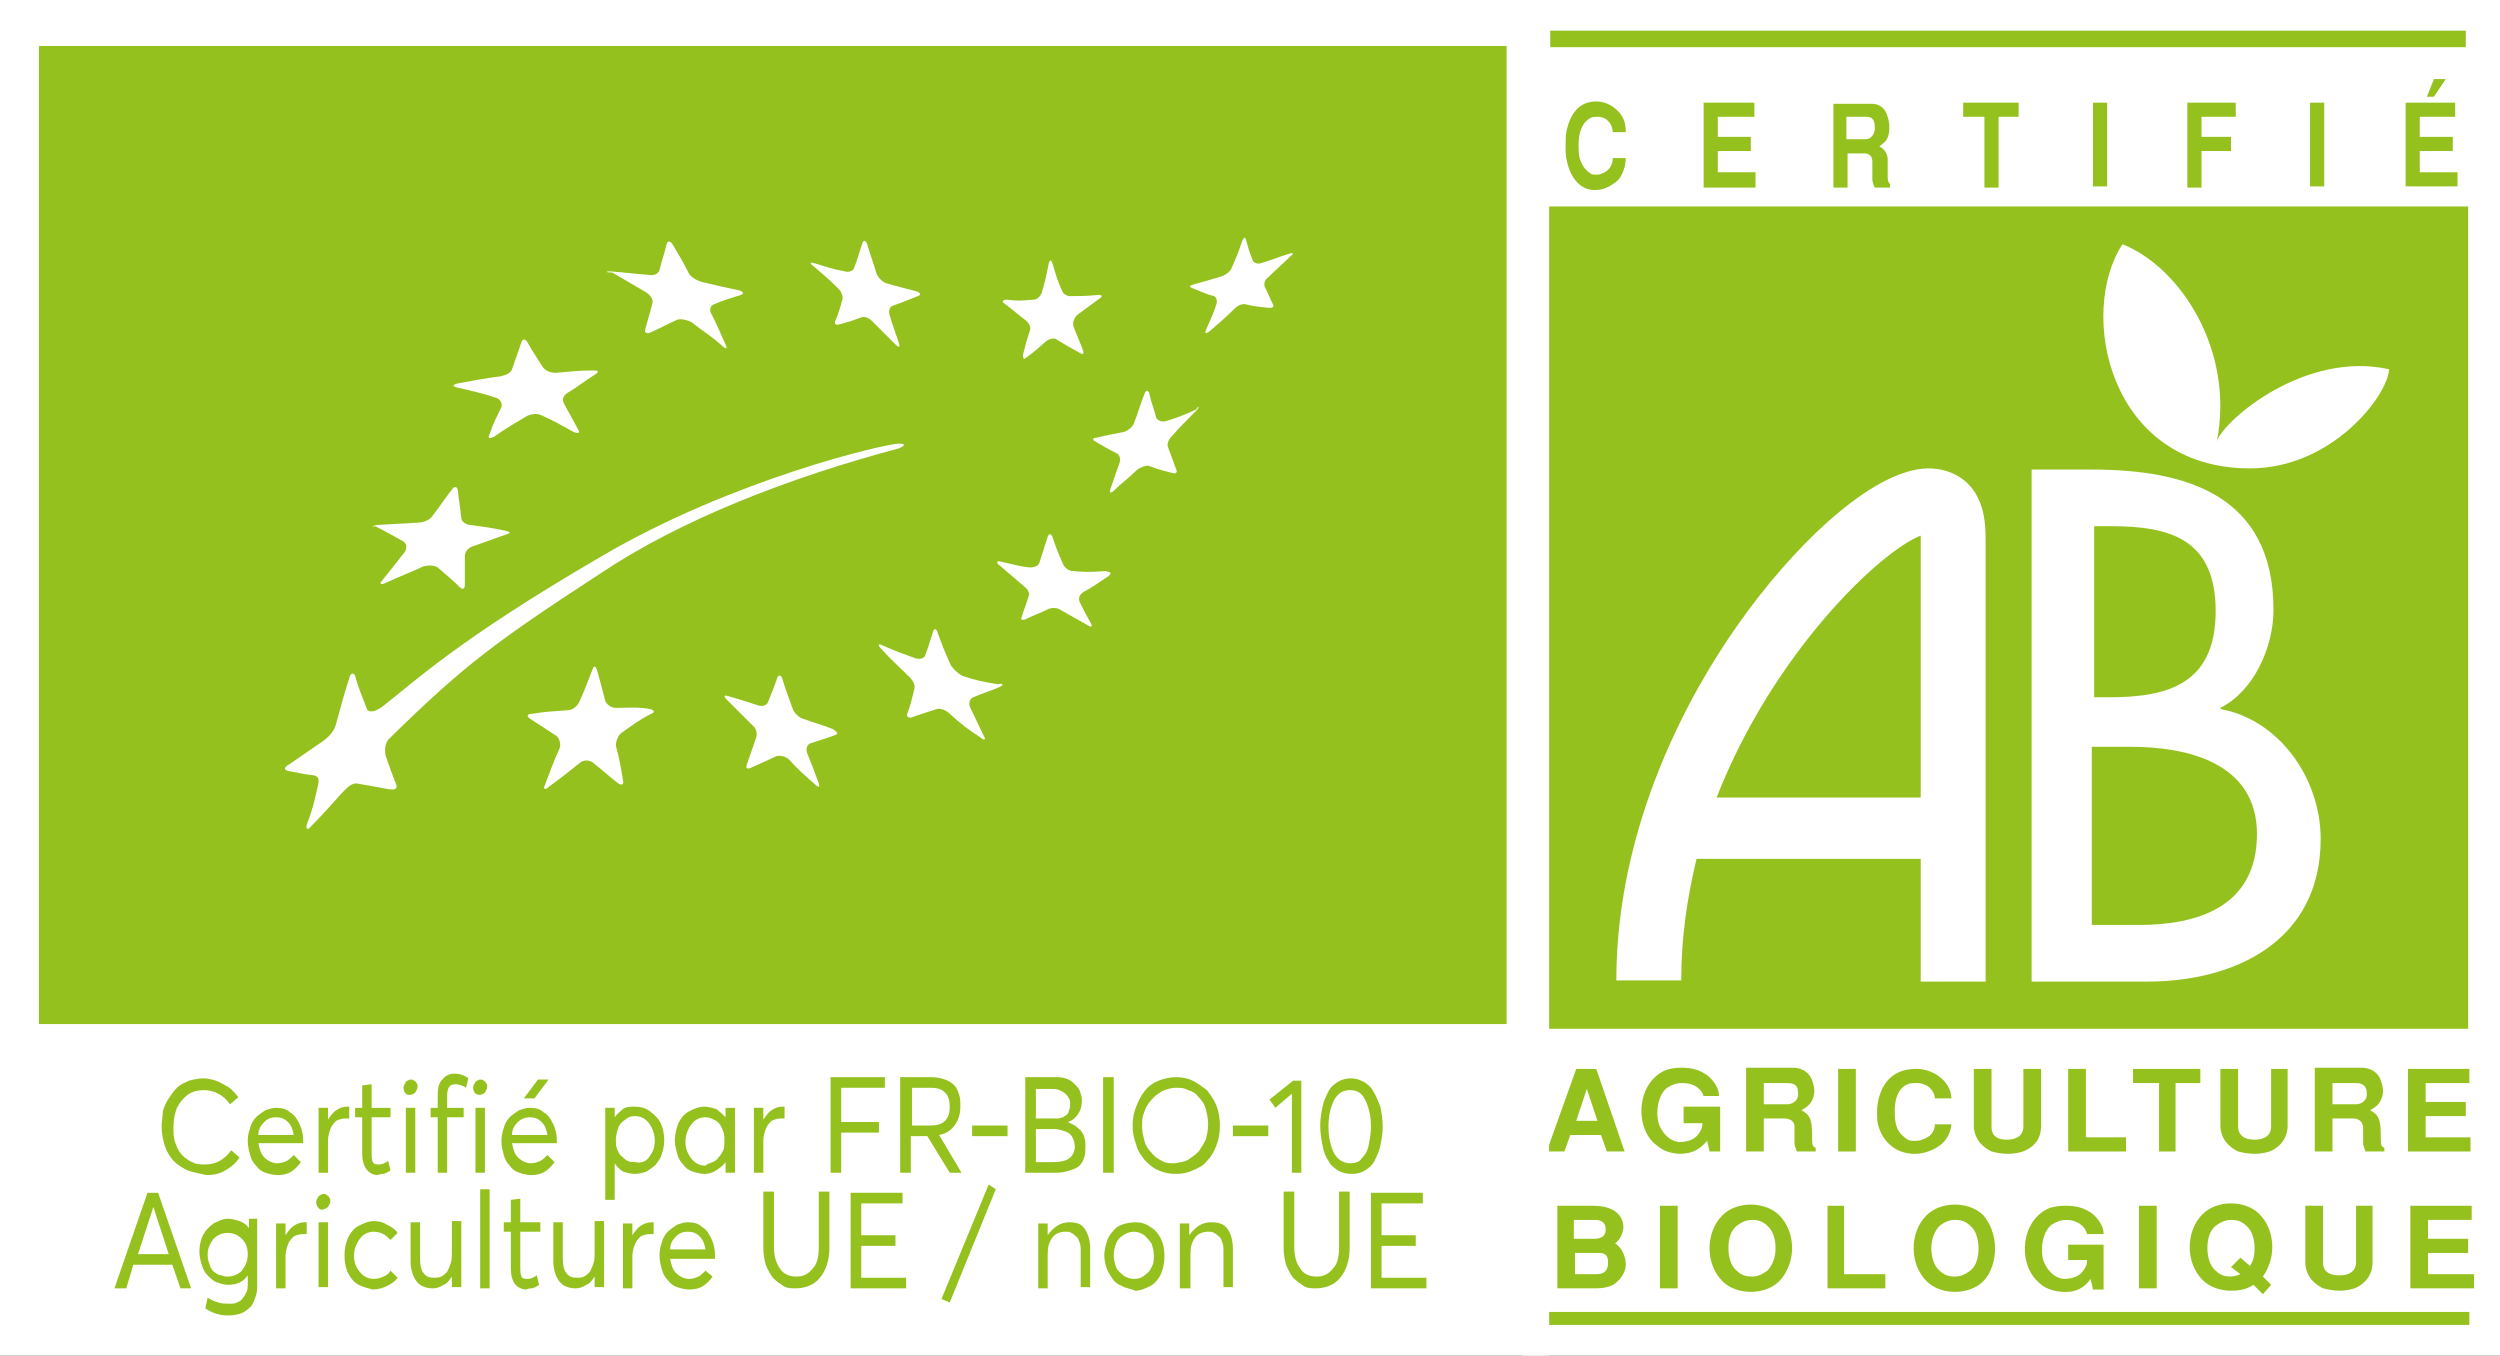 <?xml version="1.0" encoding="utf-8"?>
<!-- Generator: Adobe Illustrator 22.1.0, SVG Export Plug-In . SVG Version: 6.00 Build 0)  -->
<svg version="1.1" id="Calque_1" xmlns="http://www.w3.org/2000/svg" xmlns:xlink="http://www.w3.org/1999/xlink" x="0px" y="0px"
	 viewBox="0 0 211.9 114.9" style="enable-background:new 0 0 211.9 114.9;" xml:space="preserve">
<rect x="0" y="0" width="211.9" height="114.9" fill="#333333" stroke="none"/>
<style type="text/css">
	.st0{fill:#FFFFFF;}
	.st1{clip-path:url(#SVGID_2_);fill:#95C11F;}
	.st2{clip-path:url(#SVGID_2_);fill:#FFFFFF;}
	.st3{clip-path:url(#SVGID_4_);fill:#95C11F;}
	.st4{clip-path:url(#SVGID_6_);fill:#FFFFFF;}
	.st5{clip-path:url(#SVGID_6_);fill:#95C11F;}
</style>
<rect x="129" y="0" class="st0" width="82.9" height="114.9"/>
<g>
	<defs>
		<rect id="SVGID_1_" y="0" width="211.9" height="114.9"/>
	</defs>
	<clipPath id="SVGID_2_">
		<use xlink:href="#SVGID_1_"  style="overflow:visible;"/>
	</clipPath>
	<path class="st1" d="M137.8,13.4c0,0.7-0.3,1.6-0.8,2c-0.4,0.3-1,0.7-1.7,0.7c-1.3,0.1-2.2-1-2.5-2.5c-0.1-0.3-0.1-0.8-0.1-1.2
		c0-0.5,0-1,0.1-1.4c0.3-1.3,1-2.4,2.5-2.4c0.4,0,1,0.1,1.6,0.6c0.9,0.7,0.9,1.6,0.9,2h-1.1c0-0.4-0.3-1.4-1.5-1.3
		c-0.5,0-1,0.5-1.2,1.1c-0.1,0.2-0.2,0.7-0.2,1.2c0,0.5,0,1.1,0.2,1.5c0.2,0.5,0.5,0.8,0.8,1c0.1,0.1,0.3,0.1,0.5,0.1
		c0.2,0,0.3,0,0.5-0.1c0.8-0.3,0.9-1,0.9-1.3H137.8z"/>
	<polygon class="st1" points="148.7,8.7 148.7,9.9 145.6,9.9 145.6,11.6 148.4,11.6 148.4,12.8 145.6,12.8 145.6,14.6 148.8,14.6 
		148.8,15.9 144.4,15.9 144.4,8.7 	"/>
	<path class="st1" d="M156.6,9.9h1.6c0.5,0,0.7,0.3,0.7,0.8c0.1,0.7-0.4,1.1-0.7,1.1h-1.7V9.9z M155.4,15.9h1.2V13h1.4
		c0.4,0,0.7,0.2,0.7,0.7c0,0.5,0,1.1,0,1.5c0,0.2,0.1,0.5,0.2,0.7h1.3v-0.3c-0.1-0.1-0.2-0.2-0.2-0.6c0-0.4,0-1.3,0-1.6
		c-0.1-0.6-0.4-0.8-0.7-1c0.4-0.3,0.7-0.5,0.8-1.1c0.1-0.6,0-1.1-0.1-1.4c-0.2-0.8-0.8-1.1-1.3-1.1h-3.3V15.9z"/>
	<polygon class="st1" points="171.1,8.7 171.1,9.9 169.4,9.9 169.4,15.9 168.2,15.9 168.2,9.9 166.4,9.9 166.4,8.7 	"/>
	<rect x="177.4" y="8.7" class="st1" width="1.2" height="7.1"/>
	<polygon class="st1" points="189.5,8.7 189.5,9.9 186.6,9.9 186.6,11.6 189.1,11.6 189.1,12.8 186.6,12.8 186.6,15.9 185.4,15.9 
		185.4,8.7 	"/>
	<rect x="195.8" y="8.7" class="st1" width="1.2" height="7.1"/>
	<path class="st1" d="M206.3,6.7h1l-1,1.5h-0.6L206.3,6.7z M208.1,8.7v1.2h-3v1.7h2.8v1.2h-2.8v1.8h3.2v1.2h-4.4V8.7H208.1z"/>
	<rect x="131.4" y="2.6" class="st1" width="77.6" height="1.4"/>
	<rect x="131.3" y="111.2" class="st1" width="78" height="1.1"/>
	<path class="st1" d="M134.5,92.3l0.9,2.7h-1.8L134.5,92.3z M135.3,90.6h-1.7l-2.5,7h1.5l0.5-1.4h2.6l0.5,1.4h1.5L135.3,90.6z"/>
	<path class="st1" d="M142.9,93.8h2.9v3.8h-0.9l-0.2-0.9c-0.4,0.4-0.9,1.1-2.4,1.1c-1.3-0.1-1.7-0.6-2.1-0.9c-1.7-1.6-1.4-5.2,1-6.2
		c0.3-0.1,0.7-0.2,1.3-0.2c0.7,0,1.6,0.1,2.4,0.8c0.8,0.8,0.8,1.4,0.8,1.6h-1.3c-0.3-0.8-1-1.1-1.8-1.1c-0.5,0-0.8,0.1-1.3,0.4
		c-0.9,0.7-1,2.5-0.6,3.3c0.3,0.6,0.8,1.2,1.6,1.3c0.5,0,1.2-0.1,1.6-0.6c0.4-0.5,0.4-0.8,0.4-1h-1.6V93.8z"/>
	<path class="st1" d="M149.5,91.8h2c0.7,0,0.9,0.3,0.9,0.8c0.1,0.7-0.5,1-0.9,1h-2V91.8z M148,97.6h1.5v-2.8h1.7
		c0.5,0,0.9,0.2,0.9,0.7c0,0.5,0,1.1,0,1.4c0,0.2,0.1,0.4,0.2,0.7h1.6v-0.3c-0.2-0.1-0.3-0.2-0.3-0.6c0-0.4,0-1.3-0.1-1.6
		c-0.1-0.6-0.5-0.8-0.8-1c0.5-0.3,0.8-0.5,1-1.1c0.2-0.6,0-1.1-0.1-1.4c-0.2-0.7-0.9-1.1-1.6-1.1h-4V97.6z"/>
	<rect x="155.8" y="90.6" class="st1" width="1.5" height="7"/>
	<path class="st1" d="M165.4,95.2c0,0.7-0.4,1.5-1,1.9c-0.4,0.3-1.2,0.7-2.1,0.7c-1.6,0-2.7-1-3.1-2.4c-0.1-0.3-0.1-0.8-0.1-1.2
		c0-0.5,0.1-1,0.2-1.3c0.4-1.3,1.3-2.3,3.1-2.3c0.5,0,1.2,0.1,1.9,0.6c1,0.7,1.1,1.6,1.1,1.9H164c0-0.4-0.4-1.4-1.8-1.3
		c-0.7,0-1.2,0.5-1.4,1.1c-0.1,0.2-0.2,0.7-0.2,1.2c0,0.5,0,1,0.2,1.5c0.2,0.5,0.6,0.8,0.9,1c0.2,0.1,0.4,0.1,0.6,0.1
		c0.2,0,0.4,0,0.6-0.1c1-0.3,1.1-1,1.1-1.3H165.4z"/>
	<path class="st1" d="M173,90.6v4.8c0,0.6-0.1,1.5-1.3,2.1c-0.4,0.2-1,0.3-1.5,0.3c-0.5,0-1-0.1-1.4-0.2c-1.2-0.6-1.5-1.5-1.5-2.2
		v-4.8h1.5v4.9c0,0.4,0.1,1.1,1.3,1.1c1.2,0,1.4-0.7,1.4-1.1v-4.9H173z"/>
	<polygon class="st1" points="176.8,90.6 176.8,96.4 180.2,96.4 180.2,97.6 175.3,97.6 175.3,90.6 	"/>
	<polygon class="st1" points="186.5,90.6 186.5,91.8 184.4,91.8 184.4,97.6 183,97.6 183,91.8 180.8,91.8 180.8,90.6 	"/>
	<path class="st1" d="M193.9,90.6v4.8c0,0.6-0.2,1.5-1.3,2.1c-0.4,0.2-1,0.3-1.5,0.3c-0.5,0-1-0.1-1.4-0.2c-1.2-0.6-1.5-1.5-1.5-2.2
		v-4.8h1.5v4.9c0,0.4,0.2,1.1,1.4,1.1c1.2,0,1.4-0.7,1.4-1.1v-4.9H193.9z"/>
	<path class="st1" d="M197.7,91.8h2c0.6,0,0.9,0.3,0.9,0.8c0.1,0.7-0.5,1-0.9,1h-2V91.8z M196.2,97.6h1.5v-2.8h1.7
		c0.5,0,0.8,0.2,0.9,0.7c0,0.5,0,1.1,0,1.4c0,0.2,0.1,0.4,0.2,0.7h1.6v-0.3c-0.2-0.1-0.3-0.2-0.3-0.6c0-0.4,0-1.3-0.1-1.6
		c-0.1-0.6-0.5-0.8-0.8-1c0.5-0.3,0.8-0.5,1-1.1c0.2-0.6,0-1.1-0.1-1.4c-0.2-0.7-0.9-1.1-1.6-1.1h-4V97.6z"/>
	<polygon class="st1" points="209.3,90.6 209.3,91.8 205.6,91.8 205.6,93.4 209,93.4 209,94.6 205.6,94.6 205.6,96.4 209.4,96.4 
		209.4,97.6 204.1,97.6 204.1,90.6 	"/>
	<path class="st1" d="M133.5,103.4h1.7c0.5,0,0.9,0.2,0.9,0.8c0,0.6-0.4,0.8-1,0.8h-1.7V103.4z M132.1,109.2h3.2
		c0.5,0,1.3-0.1,1.7-0.5c0.6-0.5,0.8-1.1,0.8-1.5c0-0.8-0.4-1.5-0.9-1.8c0.5-0.4,0.7-1,0.7-1.4c0-0.3-0.1-1.8-2.6-1.8h-3V109.2z
		 M133.5,106.2h2c0.3,0,0.8,0,0.8,0.8c0,1-0.7,1-1.1,1h-1.7V106.2z"/>
	<rect x="140.7" y="102.2" class="st1" width="1.5" height="7"/>
	<path class="st1" d="M148.5,108.2c-0.5,0-0.9-0.1-1.3-0.5c-0.5-0.4-0.7-1.2-0.7-1.9c0-0.8,0.2-1.5,0.7-1.9c0.4-0.3,0.8-0.5,1.3-0.5
		s0.9,0.1,1.3,0.5c0.5,0.4,0.7,1.2,0.7,1.9c0,0.8-0.3,1.5-0.7,1.9C149.4,108,149,108.2,148.5,108.2 M151.9,105.8
		c0-1.1-0.4-2.1-1.1-2.8c-0.6-0.6-1.5-0.9-2.4-0.9c-0.9,0-1.8,0.3-2.4,0.9c-0.7,0.7-1.1,1.7-1.1,2.8s0.4,2.1,1.1,2.8
		c0.6,0.6,1.5,0.9,2.4,0.9c0.9,0,1.8-0.3,2.4-0.9C151.5,107.9,151.9,106.8,151.9,105.8"/>
	<polygon class="st1" points="156.3,102.2 156.3,108 159.8,108 159.8,109.2 154.9,109.2 154.9,102.2 	"/>
	<path class="st1" d="M165.7,108.2c-0.5,0-0.9-0.1-1.3-0.5c-0.5-0.4-0.7-1.2-0.7-1.9c0-0.8,0.3-1.5,0.7-1.9c0.4-0.3,0.8-0.5,1.3-0.5
		c0.5,0,0.9,0.1,1.3,0.5c0.5,0.4,0.7,1.2,0.7,1.9c0,0.8-0.2,1.5-0.7,1.9C166.6,108,166.2,108.2,165.7,108.2 M169.1,105.8
		c0-1.1-0.4-2.1-1-2.8c-0.6-0.6-1.5-0.9-2.4-0.9c-0.9,0-1.8,0.3-2.4,0.9c-0.7,0.7-1.1,1.7-1.1,2.8s0.4,2.1,1.1,2.8
		c0.6,0.6,1.5,0.9,2.4,0.9c0.9,0,1.8-0.3,2.4-0.9C168.8,107.9,169.1,106.8,169.1,105.8"/>
	<path class="st1" d="M175.4,105.5h2.9v3.8h-0.9l-0.2-0.9c-0.3,0.4-0.9,1.2-2.4,1.1c-1.3-0.1-1.8-0.6-2.1-0.9
		c-1.7-1.6-1.4-5.2,1-6.2c0.3-0.1,0.7-0.2,1.4-0.2c0.7,0,1.6,0.1,2.4,0.8c0.8,0.8,0.8,1.4,0.8,1.6h-1.4c-0.2-0.8-1-1.2-1.7-1.2
		c-0.5,0-0.8,0.1-1.3,0.4c-0.9,0.7-1,2.5-0.6,3.3c0.3,0.6,0.8,1.2,1.6,1.3c0.5,0,1.2-0.1,1.6-0.6c0.4-0.5,0.4-0.8,0.4-1h-1.6V105.5z
		"/>
	<rect x="181.3" y="102.2" class="st1" width="1.5" height="7"/>
	<path class="st1" d="M189.9,108c-0.3,0.1-0.5,0.2-0.8,0.2c-0.5,0-0.9-0.1-1.3-0.5c-0.5-0.4-0.7-1.2-0.7-1.9c0-0.8,0.2-1.5,0.7-1.9
		c0.4-0.3,0.8-0.5,1.3-0.5c0.5,0,0.9,0.1,1.3,0.5c0.5,0.4,0.7,1.2,0.7,1.9c0,0.6-0.1,1.1-0.4,1.5l-0.8-0.7l-0.8,0.8L189.9,108z
		 M191.8,108.2c0.5-0.7,0.8-1.6,0.8-2.5c0-1.1-0.4-2.1-1.1-2.8c-0.6-0.6-1.5-0.9-2.4-0.9c-0.9,0-1.8,0.3-2.4,0.9
		c-0.7,0.7-1.1,1.7-1.1,2.8c0,1.1,0.4,2.1,1.1,2.8c0.6,0.6,1.5,0.9,2.4,0.9c0.7,0,1.3-0.1,1.9-0.5l0.8,0.8l0.7-0.8L191.8,108.2z"/>
	<path class="st1" d="M201.1,102.2v4.8c0,0.6-0.2,1.5-1.3,2.1c-0.4,0.2-1,0.3-1.5,0.3c-0.5,0-1-0.1-1.4-0.2
		c-1.2-0.6-1.5-1.5-1.5-2.2v-4.8h1.5v4.8c0,0.5,0.2,1.1,1.4,1.1c1.2,0,1.4-0.7,1.4-1.1v-4.8H201.1z"/>
	<polygon class="st1" points="209.5,102.2 209.5,103.4 205.8,103.4 205.8,105 209.2,105 209.2,106.2 205.8,106.2 205.8,108 
		209.7,108 209.7,109.2 204.3,109.2 204.3,102.2 	"/>
	<rect x="131.3" y="17.5" class="st1" width="77.9" height="69.7"/>
	<path class="st2" d="M177.4,44.6h1.5c4.9,0,8.9,1,8.9,7.2c0,6.2-4.1,7.3-9,7.3h-1.3V44.6z M177.4,63.3h3.2c4.7,0,10.7,1.3,10.7,7.4
		c0,6.2-5.1,7.7-10,7.7h-4V63.3z M172.2,83.2h9.8c7.4,0,14.7-3.4,14.7-12.1c0-5.1-3.5-10.1-8.5-11v-0.1c2.8-1.4,4.5-5.1,4.5-8.3
		c0-9.8-7.5-11.9-15.4-11.9h-5.1V83.2z"/>
	<path class="st2" d="M166.8,41c-0.6-0.6-1.7-1.3-3.4-1.3c-4.8,0.1-11.6,6.8-16.2,13.4c-3.8,5.4-10.2,16.6-10.2,30h5.5
		c0-3.6,0.5-7,1.3-10.3h19v10.4h5.5c0,0,0-37.3,0-37.4C168.3,44.7,168.3,42.5,166.8,41 M145.5,67.6c4.8-12.3,13.9-20.9,17.3-22.2
		c0,0.1,0,22.2,0,22.2H145.5z"/>
	<path class="st2" d="M187.9,37.4c1.5-7.6-3-14.7-8-16.7c-3.8,5.8-1.2,19,10.8,19c7,0,11.7-6.2,11.8-8.4
		C195.4,29.7,188.5,35.6,187.9,37.4"/>
	<rect y="0" class="st2" width="131.3" height="114.9"/>
</g>
<g>
	<defs>
		<rect id="SVGID_3_" x="3.3" y="3.9" width="124.4" height="82.9"/>
	</defs>
	<clipPath id="SVGID_4_">
		<use xlink:href="#SVGID_3_"  style="overflow:visible;"/>
	</clipPath>
	<rect x="3.3" y="3.9" class="st3" width="124.4" height="82.9"/>
</g>
<g>
	<defs>
		<rect id="SVGID_5_" y="0" width="211.9" height="114.9"/>
	</defs>
	<clipPath id="SVGID_6_">
		<use xlink:href="#SVGID_5_"  style="overflow:visible;"/>
	</clipPath>
	<path class="st4" d="M51.7,23c1.3,0.1,2,0.2,3.3,0.3c0.4,0.1,0.8-0.1,0.9-0.4c0.2-0.9,0.4-1.3,0.6-2.2c0.1-0.3,0.3-0.3,0.5,0
		c0.6,1,0.9,1.5,1.4,2.5c0.2,0.3,0.7,0.6,1.1,0.7c1.2,0.3,1.7,0.4,3.1,0.7c0.4,0.1,0.5,0.3,0.2,0.4c-0.9,0.3-1.4,0.4-2.3,0.8
		c-0.3,0.1-0.4,0.5-0.2,0.8c0.5,1,0.7,1.5,1.2,2.6c0.2,0.4,0,0.4-0.3,0.1c-1-0.9-1.6-1.2-2.6-2c-0.4-0.2-0.9-0.3-1.2-0.2
		c-0.9,0.4-1.4,0.7-2.3,1.1c-0.3,0.1-0.5,0-0.4-0.3c0.2-0.8,0.4-1.4,0.6-2.2c0.1-0.3-0.2-0.7-0.5-0.9c-1.2-0.7-1.7-1-2.9-1.7
		C51.3,23.1,51.3,23,51.7,23"/>
	<path class="st4" d="M38.8,32.5c1.6-0.3,2.1-0.4,3.6-0.6c0.5-0.1,0.9-0.3,1-0.6c0.3-0.9,0.5-1.4,0.8-2.3c0.1-0.3,0.3-0.3,0.5,0
		c0.5,0.9,0.8,1.3,1.3,2.1c0.2,0.3,0.6,0.5,1.1,0.5c1.4-0.1,1.7-0.2,3.2-0.2c0.4,0,0.5,0.1,0.2,0.3c-1.1,0.7-1.4,1-2.4,1.6
		c-0.3,0.2-0.5,0.5-0.3,0.9c0.5,0.9,0.7,1.3,1.2,2.2c0.2,0.3,0,0.4-0.4,0.2c-1.1-0.6-1.6-0.9-2.7-1.4c-0.4-0.2-1-0.1-1.3,0.1
		c-1,0.6-1.4,0.8-2.7,1.7c-0.4,0.2-0.6,0.2-0.4-0.2c0.4-1.2,0.6-1.4,1-2.3c0.1-0.3-0.1-0.7-0.5-0.8c-1.2-0.4-1.8-0.5-3-0.8
		C38.3,32.8,38.3,32.6,38.8,32.5"/>
	<path class="st4" d="M31.9,44.5c1.5-0.1,2.1-0.1,3.5-0.2c0.4,0,1-0.2,1.2-0.5c0.7-0.9,1-1.4,1.7-2.3c0.2-0.3,0.4-0.3,0.5,0
		c0.1,1,0.2,1.4,0.3,2.4c0,0.3,0.4,0.6,0.8,0.6c1.4,0.2,1.6,0.2,3,0.5c0.4,0.1,0.4,0.2,0,0.3c-1.1,0.4-1.7,0.6-2.8,1
		c-0.4,0.1-0.7,0.5-0.7,0.8c0,1,0,1.5,0,2.5c0,0.3-0.2,0.4-0.4,0.2c-0.7-0.7-1.1-1-1.9-1.7c-0.3-0.2-0.8-0.2-1.2-0.1
		c-1.3,0.6-1.9,0.8-3.2,1.4c-0.4,0.2-0.6,0.1-0.3-0.2c0.8-1,1.1-1.4,1.9-2.4c0.2-0.3,0.2-0.7-0.1-0.9c-0.9-0.5-1.4-0.8-2.4-1.3
		C31.4,44.7,31.5,44.6,31.9,44.5"/>
	<path class="st4" d="M55.2,60.5c-1,0.5-1.5,0.9-2.5,1.6c-0.3,0.2-0.5,0.7-0.5,1.1c0.3,1.1,0.4,1.7,0.6,2.9c0.1,0.4-0.1,0.5-0.4,0.3
		c-0.9-0.7-1.3-1.1-2.2-1.8c-0.3-0.2-0.8-0.2-1.1,0.1c-1,0.8-1.5,1.2-2.6,2c-0.3,0.3-0.5,0.2-0.3-0.2c0.5-1.3,0.7-1.9,1.2-3
		c0.2-0.4,0-0.9-0.2-1.1c-0.9-0.6-1.4-0.9-2.3-1.5c-0.3-0.2-0.2-0.4,0.2-0.4c1.2-0.2,1.8-0.2,3-0.3c0.4,0,0.8-0.3,1-0.7
		c0.5-1.1,0.7-1.7,1.1-2.7c0.1-0.4,0.3-0.4,0.4,0c0.3,1,0.4,1.5,0.7,2.6c0.1,0.3,0.5,0.6,0.9,0.6c1.2,0,1.8-0.1,2.9,0.1
		C55.5,60.2,55.5,60.4,55.2,60.5"/>
	<path class="st4" d="M70.8,62.3c-0.8,0.3-1.2,0.4-2.1,0.7c-0.3,0.1-0.4,0.5-0.3,0.8c0.4,1,0.6,1.5,1,2.6c0.1,0.3,0,0.4-0.3,0.1
		c-0.9-0.8-1.4-1.2-2.2-2.1c-0.3-0.3-0.8-0.4-1.1-0.3c-0.9,0.4-1.3,0.6-2.2,1c-0.3,0.1-0.4,0-0.3-0.3c0.3-0.9,0.5-1.4,0.8-2.3
		c0.1-0.3,0-0.8-0.3-1c-0.9-0.9-1.3-1.3-2.2-2.2c-0.3-0.3-0.2-0.4,0.1-0.3c1.1,0.3,1.6,0.5,2.6,0.8c0.3,0.1,0.7,0,0.8-0.3
		c0.3-0.8,0.5-1.2,0.8-2.1c0.1-0.2,0.3-0.2,0.4,0.1c0.3,1,0.5,1.5,0.9,2.6c0.1,0.3,0.5,0.7,0.8,0.8c1.1,0.4,1.6,0.5,2.6,0.9
		C71,62.1,71.1,62.2,70.8,62.3"/>
	<path class="st4" d="M84.8,58.2c-0.9,0.4-1.4,0.5-2.3,0.9c-0.3,0.1-0.4,0.5-0.3,0.8c0.5,1,0.7,1.5,1.2,2.5c0.2,0.3,0,0.4-0.3,0.1
		c-1.1-0.7-1.6-1.1-2.6-2c-0.3-0.3-0.8-0.5-1.1-0.4c-0.9,0.3-1.3,0.4-2.1,0.7c-0.3,0.1-0.5-0.1-0.4-0.3c0.3-0.8,0.4-1.3,0.6-2.1
		c0.1-0.3-0.1-0.7-0.4-1c-1-1-1.5-1.4-2.4-2.4c-0.3-0.3-0.3-0.5,0.1-0.3c1.1,0.5,1.7,0.7,2.8,1.1c0.4,0.1,0.7,0,0.8-0.2
		c0.3-0.8,0.4-1.2,0.7-2.1c0.1-0.3,0.3-0.2,0.4,0.2c0.4,1.1,0.6,1.6,1.1,2.7c0.2,0.3,0.6,0.7,1,0.9c1.2,0.4,1.8,0.5,3,0.7
		C85,57.9,85.1,58,84.8,58.2"/>
	<path class="st4" d="M94,48.8c-0.9,0.6-1.3,0.9-2.2,1.4c-0.3,0.2-0.4,0.5-0.3,0.8c0.4,0.8,0.6,1.2,1,1.9c0.1,0.2,0,0.3-0.3,0.1
		c-0.9-0.5-1.4-0.8-2.3-1.3c-0.3-0.2-0.7-0.2-1-0.1c-0.8,0.4-1.2,0.5-2,0.9c-0.3,0.1-0.4,0-0.3-0.2c0.2-0.7,0.4-1.1,0.6-1.8
		c0.1-0.2-0.1-0.6-0.4-0.8c-0.8-0.7-1.3-1.1-2.1-1.8c-0.3-0.2-0.2-0.4,0.1-0.3c1,0.2,1.5,0.4,2.5,0.5c0.3,0,0.7-0.1,0.8-0.4
		c0.3-0.9,0.4-1.3,0.7-2.2c0.1-0.3,0.3-0.3,0.4,0c0.3,0.9,0.5,1.4,0.9,2.3c0.1,0.3,0.5,0.6,0.8,0.6c1.1,0.1,1.6,0.1,2.8,0
		C94.2,48.5,94.2,48.6,94,48.8"/>
	<path class="st4" d="M101.4,34.8c-0.9,0.9-1.3,1.3-2.1,2.2c-0.3,0.3-0.4,0.7-0.3,0.9c0.3,0.8,0.4,1.1,0.7,1.9
		c0.1,0.2,0,0.4-0.3,0.3c-0.8-0.2-1.2-0.3-2-0.6c-0.2-0.1-0.7,0.1-1,0.3c-0.8,0.8-1.3,1.1-2,1.8c-0.2,0.2-0.4,0.2-0.3-0.1
		c0.3-0.9,0.5-1.4,0.8-2.3c0.1-0.3,0-0.7-0.3-0.8c-0.8-0.4-1.1-0.6-1.8-1c-0.2-0.1-0.2-0.3,0.1-0.3c0.9-0.2,1.4-0.3,2.4-0.5
		c0.3-0.1,0.7-0.4,0.8-0.7c0.4-1,0.5-1.5,0.9-2.5c0.1-0.3,0.3-0.4,0.4-0.1c0.2,0.9,0.4,1.3,0.6,2.1c0.1,0.2,0.4,0.4,0.8,0.3
		c1-0.3,1.5-0.5,2.6-1C101.6,34.3,101.7,34.5,101.4,34.8"/>
	<path class="st4" d="M85.3,25.4c0.9,0.1,1.2,0.1,2.3,0c0.3,0,0.6-0.3,0.7-0.6c0.3-1,0.4-1.5,0.6-2.5c0.1-0.3,0.2-0.3,0.3,0
		c0.3,1,0.4,1.4,0.8,2.3c0.1,0.3,0.4,0.5,0.7,0.5c0.8,0,1.3,0,2.4-0.1c0.3,0,0.4,0.1,0.1,0.3c-0.8,0.6-1.1,0.8-1.9,1.4
		C91,27,90.9,27.4,91,27.7c0.3,0.8,0.5,1.2,0.8,2c0.1,0.3,0,0.4-0.3,0.2c-0.7-0.4-1.1-0.6-1.9-1.1c-0.2-0.2-0.6-0.1-0.9,0.1
		c-0.7,0.6-1,0.9-1.7,1.4c-0.2,0.2-0.3,0.1-0.3-0.2c0.2-0.8,0.3-1.2,0.6-2.1c0.1-0.3-0.1-0.6-0.3-0.8c-0.8-0.6-1.1-0.9-1.9-1.5
		C84.9,25.6,85,25.4,85.3,25.4"/>
	<path class="st4" d="M69,22.3c1,0.3,1.5,0.5,2.6,0.7c0.3,0.1,0.7,0,0.8-0.3c0.3-0.8,0.4-1.2,0.7-2.1c0.1-0.3,0.3-0.2,0.4,0.1
		c0.3,1,0.5,1.5,0.8,2.5c0.1,0.3,0.5,0.7,0.8,0.8c1,0.3,1.5,0.4,2.6,0.7c0.3,0.1,0.4,0.3,0.1,0.4c-0.8,0.3-1.2,0.5-2.1,0.8
		c-0.3,0.1-0.4,0.4-0.3,0.8c0.3,1,0.5,1.5,0.8,2.4c0.1,0.3,0,0.4-0.3,0.1c-0.8-0.8-1.2-1.2-2-2c-0.3-0.3-0.7-0.4-0.9-0.3
		c-0.8,0.3-1.1,0.4-1.9,0.6c-0.3,0.1-0.4-0.1-0.3-0.3c0.3-0.7,0.4-1.1,0.6-1.8c0.1-0.2-0.1-0.7-0.3-0.9c-0.8-0.8-1.3-1.2-2.1-1.9
		C68.6,22.3,68.6,22.2,69,22.3"/>
	<path class="st4" d="M109.4,21.7c-0.7,0.7-1.1,1-1.9,1.8c-0.3,0.2-0.4,0.6-0.3,0.8c0.3,0.6,0.4,0.9,0.7,1.5c0.1,0.2,0,0.3-0.3,0.3
		c-0.8-0.1-1.2-0.1-2-0.3c-0.3-0.1-0.7,0.1-1,0.4c-0.8,0.8-1.3,1.2-2.1,1.9c-0.3,0.2-0.4,0.2-0.3-0.1c0.4-0.9,0.6-1.3,0.9-2.2
		c0.1-0.3,0-0.6-0.2-0.7c-0.8-0.2-1.1-0.4-1.9-0.7c-0.2-0.1-0.2-0.2,0.2-0.3c1-0.3,1.5-0.4,2.4-0.7c0.3-0.1,0.7-0.4,0.8-0.7
		c0.4-0.9,0.6-1.4,0.9-2.3c0.1-0.3,0.3-0.3,0.3-0.1c0.2,0.7,0.3,1.1,0.6,1.8c0.1,0.2,0.4,0.3,0.7,0.2c1-0.3,1.4-0.5,2.4-0.8
		C109.6,21.4,109.7,21.5,109.4,21.7"/>
	<path class="st4" d="M76.2,38c0.5-0.2,0.6-0.4,0-0.4c-1.1,0-14.1,3-25.3,9.6C38.7,54.3,35,57.9,32.4,59.9c-0.7,0.5-1.2,0.5-1.3,0.2
		c-0.4-1.1-0.7-1.7-1-2.8c-0.1-0.3-0.4-0.3-0.5,0.2c-0.5,1.5-0.7,2.4-1.1,3.8c-0.1,0.4-0.3,0.9-1.1,1.5c-1.6,1.1-1.9,1.3-2.9,2
		c-0.4,0.2-0.6,0.5,0.2,0.6c0.7,0.1,0.8,0.2,1.8,0.3c0.7,0.1,0.5,0.6,0.4,1.1c-0.3,1.3-0.4,1.8-0.9,3.1c-0.1,0.4,0.1,0.5,0.4,0.1
		c1.1-1.1,1.4-1.5,2.5-2.7c0.4-0.4,0.8-0.9,1.3-0.9c1.1,0.2,1.2,0.2,2.8,0.5c0.7,0.1,0.7-0.2,0.5-0.6c-0.5-1.3-0.4-1.1-0.8-2.2
		c-0.1-0.4-0.1-1,0.2-1.4c6.4-6.3,9.1-8.3,18-14.1C57.6,44.1,66.8,40.5,76.2,38"/>
	<path class="st5" d="M16.2,99.3c-0.4-0.1-0.7-0.3-1-0.5c-0.3-0.2-0.6-0.5-0.8-0.8c-0.2-0.3-0.4-0.7-0.5-1.1
		c-0.1-0.4-0.2-0.9-0.2-1.4c0-0.5,0.1-0.9,0.1-1.3c0.1-0.4,0.3-0.8,0.5-1.1c0.2-0.3,0.4-0.6,0.7-0.9c0.3-0.3,0.6-0.4,1-0.6
		c0.4-0.1,0.8-0.2,1.3-0.2c0.3,0,0.7,0.1,1,0.2c0.3,0.1,0.6,0.3,1,0.5c0.3,0.2,0.6,0.5,0.9,0.9l-0.7,0.6c-0.3-0.4-0.6-0.7-1-0.9
		c-0.4-0.2-0.8-0.3-1.2-0.3c-0.5,0-1,0.1-1.4,0.4c-0.4,0.3-0.7,0.7-0.9,1.1c-0.2,0.5-0.3,1-0.3,1.7c0,0.4,0,0.7,0.1,1.1
		c0.1,0.3,0.2,0.6,0.4,0.9c0.2,0.3,0.4,0.5,0.6,0.6c0.2,0.2,0.5,0.3,0.7,0.4c0.3,0.1,0.6,0.1,0.9,0.1c0.9,0,1.6-0.4,2.2-1.2l0.7,0.6
		c-0.3,0.5-0.7,0.8-1.2,1.1c-0.5,0.3-1,0.4-1.6,0.4C17,99.5,16.6,99.4,16.2,99.3"/>
	<path class="st5" d="M25.7,96.9h-3.8c0.1,0.5,0.2,0.9,0.5,1.2c0.3,0.3,0.7,0.5,1.1,0.5c0.3,0,0.6-0.1,0.8-0.2
		c0.2-0.1,0.4-0.3,0.6-0.5l0.6,0.6c-0.2,0.3-0.5,0.6-0.8,0.8c-0.3,0.2-0.7,0.3-1.2,0.3c-0.3,0-0.7-0.1-1-0.2
		c-0.3-0.1-0.6-0.3-0.8-0.6c-0.2-0.2-0.4-0.5-0.5-0.9c-0.1-0.4-0.2-0.7-0.2-1.2s0.1-0.8,0.2-1.1c0.1-0.4,0.3-0.7,0.5-0.9
		c0.2-0.2,0.5-0.4,0.8-0.6c0.3-0.1,0.6-0.2,0.9-0.2c0.5,0,0.9,0.1,1.2,0.4c0.4,0.2,0.6,0.6,0.8,1c0.2,0.4,0.3,0.9,0.3,1.4
		C25.7,96.7,25.7,96.8,25.7,96.9 M22.4,95.1c-0.3,0.3-0.5,0.6-0.5,1.1h3c-0.1-0.5-0.2-0.8-0.5-1.1c-0.3-0.3-0.6-0.4-1-0.4
		C23,94.7,22.7,94.8,22.4,95.1"/>
	<path class="st5" d="M29.6,93.8v1c-0.1,0-0.2,0-0.3,0c-0.3,0-0.6,0.1-0.8,0.2c-0.2,0.2-0.4,0.4-0.5,0.7c-0.1,0.3-0.2,0.6-0.2,1v2.7
		H27v-5.5h0.8v1h0c0.2-0.3,0.4-0.6,0.7-0.8c0.3-0.2,0.6-0.3,0.9-0.3C29.5,93.8,29.6,93.8,29.6,93.8"/>
	<path class="st5" d="M30.7,97.8v-3.1h-0.6v-0.8h0.6V92l0.8-0.1v2h1.6v0.8h-1.6v3c0,0.3,0,0.6,0.1,0.8c0.1,0.2,0.3,0.2,0.5,0.2
		c0.3,0,0.5-0.1,0.8-0.3l0.2,0.8c-0.1,0.1-0.2,0.1-0.3,0.2c-0.1,0-0.2,0.1-0.4,0.1c-0.2,0-0.3,0.1-0.5,0.1
		C31.2,99.5,30.7,98.9,30.7,97.8"/>
	<path class="st5" d="M34.4,92.7c-0.1-0.1-0.2-0.3-0.2-0.5c0-0.2,0.1-0.3,0.2-0.5c0.1-0.1,0.3-0.2,0.4-0.2c0.1,0,0.2,0,0.3,0.1
		c0.1,0.1,0.2,0.1,0.2,0.2c0.1,0.1,0.1,0.2,0.1,0.3c0,0.2-0.1,0.3-0.2,0.5c-0.1,0.1-0.3,0.2-0.4,0.2C34.6,92.8,34.5,92.8,34.4,92.7
		 M34.4,93.9h0.8v5.5h-0.8V93.9z"/>
	<path class="st5" d="M37.1,94.7h-0.6v-0.8h0.6v-1.1c0-0.6,0.1-1,0.4-1.3c0.2-0.3,0.6-0.5,1-0.5c0.4,0,0.8,0.1,1.2,0.4l-0.2,0.8
		c-0.3-0.2-0.6-0.3-0.9-0.3c-0.5,0-0.7,0.3-0.7,1v1h1.4v0.8h-1.4v4.7h-0.8V94.7z"/>
	<path class="st5" d="M40.3,92.7c-0.1-0.1-0.2-0.3-0.2-0.5c0-0.2,0.1-0.3,0.2-0.5c0.1-0.1,0.3-0.2,0.4-0.2c0.1,0,0.2,0,0.3,0.1
		c0.1,0.1,0.2,0.1,0.2,0.2c0.1,0.1,0.1,0.2,0.1,0.3c0,0.2-0.1,0.3-0.2,0.5c-0.1,0.1-0.3,0.2-0.4,0.2C40.6,92.8,40.5,92.8,40.3,92.7
		 M40.3,93.9h0.8v5.5h-0.8V93.9z"/>
	<path class="st5" d="M47.2,96.9h-3.8c0.1,0.5,0.2,0.9,0.5,1.2c0.3,0.3,0.7,0.5,1.1,0.5c0.3,0,0.6-0.1,0.8-0.2
		c0.2-0.1,0.4-0.3,0.6-0.5l0.6,0.6c-0.2,0.3-0.5,0.6-0.8,0.8c-0.3,0.2-0.7,0.3-1.2,0.3c-0.3,0-0.7-0.1-1-0.2
		c-0.3-0.1-0.6-0.3-0.8-0.6c-0.2-0.2-0.4-0.5-0.5-0.9c-0.1-0.4-0.2-0.7-0.2-1.2c0-0.4,0.1-0.8,0.2-1.1c0.1-0.4,0.3-0.7,0.5-0.9
		c0.2-0.2,0.5-0.4,0.8-0.6c0.3-0.1,0.6-0.2,0.9-0.2c0.5,0,0.9,0.1,1.2,0.4c0.4,0.2,0.6,0.6,0.8,1c0.2,0.4,0.3,0.9,0.3,1.4
		C47.2,96.7,47.2,96.8,47.2,96.9 M43.9,95.1c-0.3,0.3-0.5,0.6-0.5,1.1h3c-0.1-0.5-0.2-0.8-0.5-1.1c-0.3-0.3-0.6-0.4-1-0.4
		C44.6,94.7,44.2,94.8,43.9,95.1 M45.3,93.1h-0.9l1.2-1.6l0.9,0L45.3,93.1z"/>
	<path class="st5" d="M55.1,94.2c0.4,0.3,0.7,0.6,0.9,1c0.2,0.4,0.3,0.9,0.3,1.5c0,0.4-0.1,0.8-0.2,1.1c-0.1,0.4-0.3,0.6-0.5,0.9
		c-0.2,0.2-0.5,0.4-0.8,0.6c-0.3,0.1-0.6,0.2-1,0.2c-0.3,0-0.7-0.1-1-0.2c-0.3-0.2-0.5-0.4-0.7-0.7h0v3.1h-0.8v-7.8h0.8v0.8h0
		c0.2-0.3,0.5-0.5,0.7-0.7c0.3-0.2,0.6-0.2,0.9-0.2C54.3,93.8,54.7,93.9,55.1,94.2 M55,98.1c0.3-0.4,0.5-0.8,0.5-1.4
		c0-0.6-0.2-1.1-0.5-1.5c-0.3-0.4-0.7-0.6-1.2-0.6c-0.3,0-0.6,0.1-0.8,0.3c-0.3,0.2-0.5,0.4-0.6,0.7c-0.1,0.3-0.2,0.7-0.2,1
		c0,0.3,0,0.5,0.1,0.8c0.1,0.2,0.2,0.5,0.4,0.6c0.2,0.2,0.3,0.3,0.5,0.4c0.2,0.1,0.4,0.1,0.6,0.1C54.3,98.6,54.7,98.5,55,98.1"/>
	<path class="st5" d="M62.3,93.9v5.5h-0.8v-0.9h0c-0.2,0.3-0.5,0.5-0.8,0.7c-0.3,0.2-0.6,0.3-1,0.3c-0.3,0-0.7-0.1-1-0.2
		c-0.3-0.1-0.6-0.3-0.8-0.6c-0.2-0.2-0.4-0.5-0.5-0.9c-0.1-0.4-0.2-0.7-0.2-1.1c0-0.5,0.1-1,0.3-1.5c0.2-0.4,0.5-0.8,0.9-1
		c0.4-0.2,0.8-0.4,1.3-0.4c0.3,0,0.7,0.1,1,0.2c0.3,0.2,0.5,0.4,0.8,0.7h0v-0.8H62.3z M60.4,98.5c0.2-0.1,0.4-0.2,0.5-0.4
		c0.2-0.2,0.3-0.4,0.4-0.6c0.1-0.2,0.1-0.5,0.1-0.8c0-0.3,0-0.6-0.1-0.8c-0.1-0.3-0.2-0.5-0.3-0.6c-0.1-0.2-0.3-0.3-0.5-0.4
		c-0.2-0.1-0.4-0.2-0.7-0.2c-0.5,0-0.9,0.2-1.2,0.6c-0.3,0.4-0.5,0.9-0.5,1.5c0,0.6,0.2,1,0.5,1.4c0.3,0.4,0.7,0.6,1.2,0.6
		C60,98.6,60.2,98.6,60.4,98.5"/>
	<path class="st5" d="M66.5,93.8v1c-0.1,0-0.2,0-0.3,0c-0.3,0-0.6,0.1-0.8,0.2c-0.2,0.2-0.4,0.4-0.5,0.7c-0.1,0.3-0.2,0.6-0.2,1v2.7
		h-0.8v-5.5h0.8v1h0c0.2-0.3,0.4-0.6,0.7-0.8c0.3-0.2,0.6-0.3,0.9-0.3C66.4,93.8,66.4,93.8,66.5,93.8"/>
	<polygon class="st5" points="70.4,91.3 75,91.3 75,92.2 71.3,92.2 71.3,95.1 74.5,95.1 74.5,96 71.3,96 71.3,99.4 70.4,99.4 	"/>
	<path class="st5" d="M80.5,99.4l-1.9-3.1h-1.4v3.1h-0.9v-8.1H79c0.4,0,0.8,0.1,1.1,0.2c0.3,0.1,0.6,0.3,0.8,0.5
		c0.2,0.2,0.3,0.5,0.4,0.8c0.1,0.3,0.1,0.6,0.1,1c0,0.7-0.2,1.2-0.5,1.6c-0.3,0.4-0.7,0.7-1.3,0.8l0,0l1.9,3.2H80.5z M77.3,95.4h1.5
		c0.6,0,1-0.1,1.3-0.4c0.3-0.3,0.4-0.7,0.4-1.2c0-0.5-0.1-0.9-0.4-1.2c-0.3-0.3-0.7-0.4-1.2-0.4h-1.6V95.4z"/>
	<rect x="82.4" y="95.4" class="st5" width="3" height="0.9"/>
	<path class="st5" d="M91.1,95.4c0.2,0.1,0.3,0.3,0.5,0.4c0.1,0.2,0.3,0.4,0.3,0.6c0.1,0.2,0.1,0.5,0.1,0.8c0,0.3,0,0.6-0.1,0.9
		c-0.1,0.3-0.2,0.5-0.4,0.7c-0.2,0.2-0.5,0.3-0.8,0.4c-0.3,0.1-0.7,0.2-1.1,0.2h-2.7v-8.1h2.4c0.4,0,0.7,0,1,0.1
		c0.3,0.1,0.5,0.2,0.7,0.4c0.2,0.2,0.4,0.4,0.5,0.6c0.1,0.3,0.2,0.5,0.2,0.9c0,0.4-0.1,0.8-0.3,1.1c-0.2,0.3-0.5,0.6-0.9,0.7v0
		C90.7,95.2,90.9,95.3,91.1,95.4 M87.8,94.8h1.5c0.1,0,0.3,0,0.4,0c0.1,0,0.3-0.1,0.4-0.1c0.1-0.1,0.2-0.1,0.3-0.2
		c0.1-0.1,0.2-0.2,0.2-0.4c0.1-0.1,0.1-0.3,0.1-0.5c0-0.2,0-0.4-0.1-0.5c-0.1-0.2-0.2-0.3-0.3-0.4s-0.3-0.2-0.5-0.3
		c-0.2-0.1-0.5-0.1-0.7-0.1h-1.3V94.8z M90.6,98.2c0.3-0.2,0.5-0.6,0.5-1c0-0.3-0.1-0.6-0.2-0.8c-0.1-0.2-0.3-0.4-0.6-0.5
		c-0.3-0.1-0.6-0.2-0.9-0.2h-1.6v2.8h1.5C89.9,98.5,90.3,98.4,90.6,98.2"/>
	<rect x="93.5" y="91.3" class="st5" width="0.9" height="8.1"/>
	<path class="st5" d="M98.2,99.2c-0.5-0.2-0.8-0.5-1.2-0.9c-0.3-0.4-0.6-0.8-0.7-1.3c-0.2-0.5-0.3-1-0.3-1.6s0.1-1.1,0.3-1.6
		c0.2-0.5,0.4-0.9,0.7-1.3c0.3-0.4,0.7-0.7,1.2-0.9c0.5-0.2,1-0.3,1.5-0.3c0.5,0,1,0.1,1.4,0.3c0.4,0.2,0.8,0.5,1.2,0.8
		c0.3,0.4,0.6,0.8,0.8,1.3c0.2,0.5,0.3,1.1,0.3,1.7c0,0.6-0.1,1.2-0.3,1.7c-0.2,0.5-0.4,0.9-0.8,1.3c-0.3,0.4-0.7,0.6-1.2,0.8
		c-0.4,0.2-0.9,0.3-1.4,0.3C99.1,99.5,98.6,99.4,98.2,99.2 M100.7,98.3c0.3-0.2,0.6-0.4,0.9-0.7c0.2-0.3,0.4-0.6,0.6-1
		c0.1-0.4,0.2-0.8,0.2-1.3c0-0.5-0.1-0.9-0.2-1.3c-0.1-0.4-0.3-0.7-0.6-1c-0.2-0.3-0.5-0.5-0.9-0.6c-0.3-0.2-0.7-0.2-1.1-0.2
		c-0.3,0-0.6,0.1-0.9,0.2c-0.3,0.1-0.5,0.3-0.8,0.5c-0.2,0.2-0.4,0.4-0.6,0.7c-0.2,0.3-0.3,0.6-0.4,0.9c-0.1,0.3-0.1,0.7-0.1,1
		c0,0.4,0.1,0.8,0.2,1.2c0.1,0.4,0.3,0.7,0.6,1c0.2,0.3,0.5,0.5,0.9,0.7c0.3,0.2,0.7,0.2,1.1,0.2C100,98.5,100.4,98.5,100.7,98.3"/>
	<rect x="104.5" y="95.4" class="st5" width="3" height="0.9"/>
	<polygon class="st5" points="109.5,92.7 108.1,93.9 107.6,93.2 109.6,91.6 110.3,91.6 110.3,99.4 109.5,99.4 	"/>
	<path class="st5" d="M113.4,99.2c-0.3-0.2-0.6-0.4-0.8-0.8c-0.2-0.3-0.4-0.7-0.5-1.3c-0.1-0.5-0.2-1.1-0.2-1.7
		c0-0.6,0.1-1.1,0.2-1.6c0.1-0.5,0.3-0.9,0.5-1.3c0.2-0.4,0.5-0.6,0.8-0.8c0.3-0.2,0.7-0.3,1.1-0.3c0.4,0,0.7,0.1,1.1,0.3
		c0.3,0.2,0.6,0.4,0.8,0.8c0.2,0.3,0.4,0.8,0.6,1.3c0.1,0.5,0.2,1.1,0.2,1.7c0,0.6-0.1,1.1-0.2,1.6c-0.1,0.5-0.3,0.9-0.5,1.3
		c-0.2,0.4-0.5,0.6-0.8,0.8c-0.3,0.2-0.7,0.3-1.1,0.3C114.1,99.5,113.7,99.4,113.4,99.2 M115.4,98.2c0.3-0.3,0.5-0.6,0.6-1.1
		c0.1-0.5,0.2-1,0.2-1.6c0-1-0.2-1.7-0.5-2.3s-0.7-0.8-1.3-0.8c-0.6,0-1,0.3-1.3,0.8c-0.3,0.6-0.5,1.3-0.5,2.3c0,1,0.2,1.7,0.5,2.3
		c0.3,0.5,0.8,0.8,1.3,0.8C114.9,98.6,115.2,98.5,115.4,98.2"/>
	<path class="st5" d="M14.6,107.2h-3.3l-0.6,2H9.7l2.8-8.1h0.9l2.8,8.1h-0.9L14.6,107.2z M14.3,106.3l-1.3-4h0l-1.3,4H14.3z"/>
	<path class="st5" d="M21.8,103.6v5.1c0,0.4,0,0.8-0.1,1.1c-0.1,0.3-0.2,0.6-0.4,0.9c-0.2,0.2-0.4,0.4-0.8,0.6
		c-0.3,0.1-0.7,0.2-1.1,0.2c-0.8,0-1.4-0.2-2-0.6l0.2-0.9c0.3,0.2,0.6,0.3,0.9,0.4c0.3,0.1,0.6,0.1,0.9,0.1c0.3,0,0.5,0,0.7-0.1
		c0.2-0.1,0.4-0.2,0.5-0.4c0.1-0.1,0.2-0.3,0.3-0.5c0.1-0.2,0.1-0.4,0.1-0.6v-0.8h0c-0.4,0.6-1,0.8-1.7,0.8c-0.3,0-0.6-0.1-0.9-0.2
		c-0.3-0.1-0.5-0.3-0.8-0.6c-0.2-0.2-0.4-0.5-0.5-0.9c-0.1-0.3-0.2-0.7-0.2-1.1c0-0.5,0.1-1,0.3-1.4c0.2-0.4,0.5-0.7,0.9-1
		c0.4-0.2,0.8-0.4,1.2-0.4c0.3,0,0.7,0.1,1,0.2c0.3,0.1,0.6,0.3,0.8,0.6h0v-0.8H21.8z M20.5,107.7c0.3-0.4,0.5-0.8,0.5-1.4
		c0-0.6-0.2-1-0.5-1.3c-0.3-0.3-0.7-0.5-1.2-0.5c-0.5,0-0.9,0.2-1.2,0.5c-0.3,0.4-0.5,0.8-0.5,1.3c0,0.2,0,0.4,0.1,0.7
		c0.1,0.2,0.1,0.4,0.2,0.5c0.1,0.2,0.2,0.3,0.4,0.4c0.1,0.1,0.3,0.2,0.5,0.2c0.2,0.1,0.3,0.1,0.5,0.1
		C19.8,108.2,20.2,108,20.5,107.7"/>
	<path class="st5" d="M26,103.6v1c-0.1,0-0.2,0-0.3,0c-0.3,0-0.6,0.1-0.8,0.2c-0.2,0.2-0.4,0.4-0.5,0.7c-0.1,0.3-0.2,0.6-0.2,1v2.7
		h-0.8v-5.5h0.8v1h0c0.2-0.3,0.4-0.6,0.7-0.8c0.3-0.2,0.6-0.3,0.9-0.3C25.9,103.6,25.9,103.6,26,103.6"/>
	<path class="st5" d="M27,102.4c-0.1-0.1-0.2-0.3-0.2-0.5c0-0.2,0.1-0.3,0.2-0.5c0.1-0.1,0.3-0.2,0.4-0.2c0.1,0,0.2,0,0.3,0.1
		c0.1,0.1,0.2,0.1,0.2,0.2c0.1,0.1,0.1,0.2,0.1,0.3c0,0.2-0.1,0.3-0.2,0.5c-0.1,0.1-0.3,0.2-0.4,0.2C27.3,102.6,27.1,102.5,27,102.4
		 M27,103.6h0.8v5.5H27V103.6z"/>
	<path class="st5" d="M30.4,108.9c-0.4-0.2-0.7-0.6-0.9-1c-0.2-0.4-0.3-0.9-0.3-1.5c0-0.6,0.1-1,0.3-1.5c0.2-0.4,0.5-0.8,0.9-1
		c0.4-0.2,0.8-0.4,1.3-0.4c0.4,0,0.8,0.1,1.1,0.3c0.4,0.2,0.7,0.4,0.9,0.7l-0.6,0.6c-0.2-0.2-0.4-0.4-0.6-0.5
		c-0.2-0.1-0.5-0.2-0.8-0.2c-0.5,0-0.9,0.2-1.2,0.6c-0.3,0.4-0.5,0.9-0.5,1.4c0,0.6,0.2,1.1,0.5,1.4c0.3,0.4,0.7,0.6,1.2,0.6
		c0.3,0,0.6-0.1,0.8-0.2c0.3-0.1,0.5-0.3,0.6-0.5l0.6,0.6c-0.2,0.3-0.5,0.5-0.9,0.7c-0.4,0.2-0.8,0.3-1.2,0.3
		C31.2,109.2,30.8,109.1,30.4,108.9"/>
	<path class="st5" d="M39.1,103.6v5.5h-0.8v-0.9h0c-0.2,0.3-0.4,0.6-0.7,0.7c-0.3,0.2-0.6,0.3-0.9,0.3c-0.6,0-1.1-0.2-1.4-0.6
		c-0.3-0.4-0.5-1-0.5-1.7v-3.3h0.8v3c0,0.6,0.1,1.1,0.3,1.3c0.2,0.3,0.5,0.4,0.9,0.4c0.2,0,0.4,0,0.6-0.1c0.2-0.1,0.3-0.2,0.5-0.4
		c0.1-0.2,0.2-0.4,0.3-0.7c0.1-0.3,0.1-0.6,0.1-0.9v-2.7H39.1z"/>
	<rect x="40.7" y="100.8" class="st5" width="0.8" height="8.4"/>
	<path class="st5" d="M43.3,107.5v-3.1h-0.6v-0.8h0.6v-1.9l0.8-0.1v2h1.7v0.8h-1.7v3c0,0.3,0,0.6,0.1,0.8c0.1,0.2,0.3,0.2,0.5,0.2
		c0.3,0,0.5-0.1,0.8-0.3l0.2,0.8c-0.1,0.1-0.2,0.1-0.3,0.2c-0.1,0-0.2,0.1-0.4,0.1c-0.2,0-0.3,0.1-0.5,0.1
		C43.8,109.2,43.3,108.7,43.3,107.5"/>
	<path class="st5" d="M51.2,103.6v5.5h-0.8v-0.9h0c-0.2,0.3-0.4,0.6-0.7,0.7c-0.3,0.2-0.6,0.3-0.9,0.3c-0.6,0-1.1-0.2-1.4-0.6
		c-0.3-0.4-0.5-1-0.5-1.7v-3.3h0.8v3c0,0.6,0.1,1.1,0.3,1.3c0.2,0.3,0.5,0.4,0.9,0.4c0.2,0,0.4,0,0.6-0.1c0.2-0.1,0.3-0.2,0.5-0.4
		c0.1-0.2,0.2-0.4,0.3-0.7c0.1-0.3,0.1-0.6,0.1-0.9v-2.7H51.2z"/>
	<path class="st5" d="M55.4,103.6v1c-0.1,0-0.2,0-0.3,0c-0.3,0-0.6,0.1-0.8,0.2c-0.2,0.2-0.4,0.4-0.5,0.7c-0.1,0.3-0.2,0.6-0.2,1
		v2.7h-0.8v-5.5h0.8v1h0c0.2-0.3,0.4-0.6,0.7-0.8c0.3-0.2,0.6-0.3,0.9-0.3C55.3,103.6,55.4,103.6,55.4,103.6"/>
	<path class="st5" d="M60.6,106.7h-3.8c0.1,0.5,0.2,0.9,0.5,1.2c0.3,0.3,0.7,0.5,1.1,0.5c0.3,0,0.6-0.1,0.8-0.2
		c0.2-0.1,0.4-0.3,0.6-0.5l0.6,0.5c-0.2,0.3-0.5,0.6-0.8,0.8c-0.3,0.2-0.7,0.3-1.2,0.3c-0.3,0-0.7-0.1-1-0.2s-0.6-0.3-0.8-0.6
		c-0.2-0.2-0.4-0.5-0.5-0.9c-0.1-0.4-0.2-0.7-0.2-1.2s0.1-0.8,0.2-1.1c0.1-0.4,0.3-0.7,0.5-0.9c0.2-0.2,0.5-0.4,0.8-0.6
		c0.3-0.1,0.6-0.2,0.9-0.2c0.5,0,0.9,0.1,1.2,0.4c0.4,0.2,0.6,0.6,0.8,1c0.2,0.4,0.3,0.9,0.3,1.4C60.6,106.4,60.6,106.6,60.6,106.7
		 M57.3,104.8c-0.3,0.3-0.5,0.6-0.5,1.1h3c-0.1-0.5-0.2-0.8-0.5-1.1c-0.3-0.3-0.6-0.4-1-0.4C57.9,104.4,57.6,104.5,57.3,104.8"/>
	<path class="st5" d="M66.4,109c-0.3-0.2-0.6-0.4-0.9-0.7c-0.2-0.3-0.4-0.6-0.6-1.1c-0.1-0.4-0.2-0.9-0.2-1.4v-4.8h0.9v4.7
		c0,0.8,0.2,1.4,0.5,1.8c0.3,0.5,0.8,0.7,1.4,0.7c0.6,0,1-0.2,1.4-0.7c0.4-0.4,0.5-1.1,0.5-1.8v-4.7h0.9v4.8c0,1-0.3,1.9-0.8,2.5
		c-0.5,0.6-1.2,0.9-2.1,0.9C67.1,109.2,66.7,109.2,66.4,109"/>
	<polygon class="st5" points="72.1,101.1 76.5,101.1 76.5,102 73,102 73,104.7 75.9,104.7 75.9,105.6 73,105.6 73,108.3 76.8,108.3 
		76.8,109.2 72.1,109.2 	"/>
	<polygon class="st5" points="79.8,110.1 83.8,100.4 84.4,100.8 80.5,110.4 	"/>
	<path class="st5" d="M91.9,104.1c0.3,0.4,0.5,1,0.5,1.7v3.3h-0.8v-3c0-0.3,0-0.6-0.1-0.8c-0.1-0.2-0.1-0.4-0.3-0.5
		c-0.1-0.1-0.2-0.2-0.4-0.3c-0.1-0.1-0.3-0.1-0.5-0.1c-0.5,0-0.9,0.2-1.1,0.5c-0.3,0.4-0.4,0.8-0.4,1.5v2.8H88v-5.5h0.8v1h0
		c0.2-0.3,0.5-0.6,0.8-0.8c0.3-0.2,0.7-0.3,1-0.3C91.2,103.6,91.6,103.7,91.9,104.1"/>
	<path class="st5" d="M95.1,109c-0.3-0.1-0.6-0.3-0.8-0.6c-0.2-0.3-0.4-0.6-0.5-0.9c-0.1-0.3-0.2-0.7-0.2-1.1c0-0.4,0.1-0.8,0.2-1.1
		c0.1-0.4,0.3-0.7,0.5-0.9c0.2-0.3,0.5-0.5,0.8-0.6c0.3-0.1,0.7-0.2,1.1-0.2c0.5,0,0.9,0.1,1.3,0.4c0.4,0.2,0.7,0.6,0.9,1
		c0.2,0.4,0.3,0.9,0.3,1.5c0,0.5-0.1,1-0.3,1.5c-0.2,0.4-0.5,0.8-0.9,1c-0.4,0.2-0.8,0.4-1.3,0.4C95.8,109.2,95.4,109.2,95.1,109
		 M97,108.1c0.3-0.2,0.5-0.4,0.6-0.7c0.2-0.3,0.2-0.6,0.2-1c0-0.4-0.1-0.7-0.2-1c-0.2-0.3-0.4-0.5-0.6-0.7c-0.3-0.2-0.6-0.3-0.9-0.3
		c-0.3,0-0.6,0.1-0.9,0.3c-0.3,0.2-0.5,0.4-0.6,0.7c-0.1,0.3-0.2,0.6-0.2,1c0,0.4,0.1,0.7,0.2,1c0.1,0.3,0.4,0.5,0.6,0.7
		c0.3,0.2,0.6,0.3,0.9,0.3C96.5,108.4,96.8,108.3,97,108.1"/>
	<path class="st5" d="M104,104.1c0.3,0.4,0.5,1,0.5,1.7v3.3h-0.8v-3c0-0.3,0-0.6-0.1-0.8c-0.1-0.2-0.1-0.4-0.3-0.5
		c-0.1-0.1-0.2-0.2-0.4-0.3c-0.1-0.1-0.3-0.1-0.5-0.1c-0.5,0-0.9,0.2-1.1,0.5c-0.3,0.4-0.4,0.8-0.4,1.5v2.8H100v-5.5h0.8v1h0
		c0.2-0.3,0.5-0.6,0.8-0.8c0.3-0.2,0.7-0.3,1-0.3C103.2,103.6,103.7,103.7,104,104.1"/>
	<path class="st5" d="M110.5,109c-0.3-0.2-0.6-0.4-0.9-0.7c-0.2-0.3-0.4-0.6-0.6-1.1c-0.1-0.4-0.2-0.9-0.2-1.4v-4.8h0.9v4.7
		c0,0.8,0.2,1.4,0.5,1.8c0.3,0.5,0.8,0.7,1.4,0.7c0.6,0,1-0.2,1.4-0.7c0.4-0.4,0.5-1.1,0.5-1.8v-4.7h0.9v4.8c0,1-0.3,1.9-0.8,2.5
		c-0.5,0.6-1.2,0.9-2.1,0.9C111.2,109.2,110.8,109.2,110.5,109"/>
	<polygon class="st5" points="116.2,101.1 120.6,101.1 120.6,102 117.1,102 117.1,104.7 120,104.7 120,105.6 117.1,105.6 
		117.1,108.3 120.9,108.3 120.9,109.2 116.2,109.2 	"/>
</g>
</svg>

